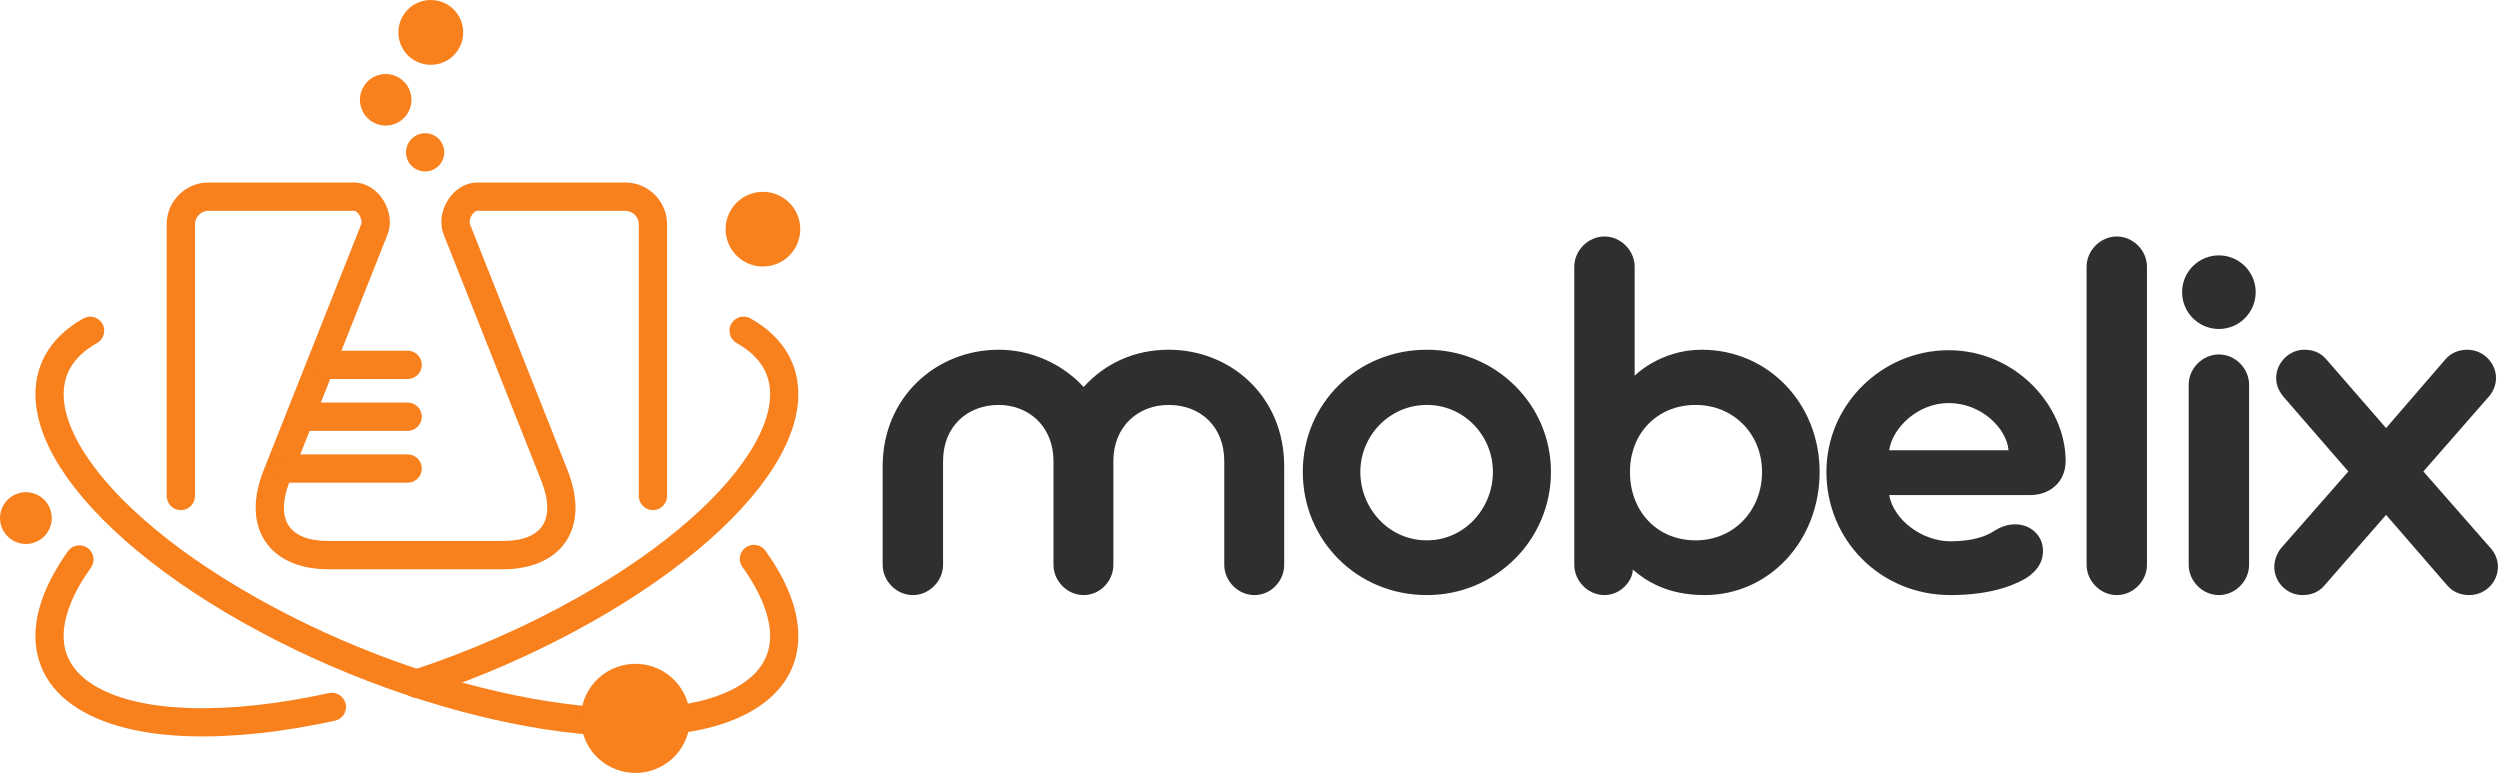 <?xml version="1.0" encoding="UTF-8"?> <svg xmlns="http://www.w3.org/2000/svg" width="263" height="82" viewBox="0 0 263 82" fill="none"><path d="M20.512 52.176C20.512 52.997 19.846 53.664 19.024 53.664C18.203 53.664 17.536 52.998 17.536 52.176V23.575C17.536 22.376 18.033 21.279 18.823 20.489C19.613 19.699 20.71 19.202 21.909 19.202H37.225C37.645 19.202 38.054 19.287 38.434 19.436L38.564 19.493C39.286 19.813 39.893 20.379 40.316 21.047C40.749 21.735 41.008 22.559 41.008 23.364C41.008 23.808 40.927 24.262 40.759 24.692L30.492 50.573C30.075 51.639 29.872 52.592 29.872 53.415C29.872 54.177 30.05 54.821 30.387 55.32C30.724 55.821 31.244 56.218 31.916 56.485C32.617 56.763 33.5 56.91 34.55 56.91H52.89C53.939 56.91 54.822 56.763 55.523 56.485C56.197 56.218 56.717 55.821 57.055 55.32C57.391 54.822 57.569 54.177 57.569 53.415C57.575 52.604 57.369 51.65 56.943 50.575L46.686 24.699C46.512 24.271 46.432 23.818 46.432 23.364C46.432 22.559 46.691 21.733 47.124 21.047C47.573 20.335 48.233 19.741 49.008 19.436C49.389 19.285 49.795 19.202 50.215 19.202H65.803C67.002 19.202 68.099 19.699 68.889 20.489L68.983 20.592C69.718 21.376 70.176 22.431 70.176 23.575V52.176C70.176 52.997 69.509 53.664 68.688 53.664C67.867 53.664 67.2 52.998 67.2 52.176V23.575C67.2 23.223 67.062 22.893 66.839 22.643L66.785 22.593C66.531 22.339 66.181 22.178 65.803 22.178H50.215L50.088 22.203C49.925 22.267 49.762 22.426 49.636 22.627C49.493 22.854 49.408 23.117 49.408 23.364C49.408 23.454 49.422 23.539 49.449 23.606L59.711 49.482C60.27 50.891 60.539 52.216 60.54 53.415C60.546 54.782 60.192 55.985 59.519 56.983C58.848 57.979 57.868 58.745 56.616 59.241C55.553 59.663 54.301 59.886 52.891 59.886H34.551C33.141 59.886 31.889 59.663 30.826 59.241C29.577 58.745 28.595 57.979 27.924 56.983C27.251 55.985 26.897 54.783 26.897 53.415C26.897 52.225 27.168 50.902 27.731 49.482L37.993 23.612C38.018 23.545 38.034 23.457 38.034 23.364C38.034 23.116 37.947 22.853 37.806 22.627C37.69 22.444 37.545 22.294 37.395 22.218L37.227 22.178H21.911C21.533 22.178 21.183 22.339 20.929 22.593C20.674 22.848 20.514 23.197 20.514 23.575V52.176H20.512Z" fill="#F8801D"></path><path fill-rule="evenodd" clip-rule="evenodd" d="M44.248 14.074C43.169 14.339 42.51 15.427 42.774 16.506C43.039 17.585 44.127 18.244 45.206 17.979C46.283 17.714 46.944 16.626 46.679 15.548C46.414 14.469 45.327 13.81 44.248 14.074Z" fill="#F8801D"></path><path fill-rule="evenodd" clip-rule="evenodd" d="M39.929 7.866C38.475 8.224 37.587 9.691 37.943 11.144C38.3 12.598 39.766 13.487 41.219 13.131C42.674 12.774 43.563 11.307 43.206 9.853C42.85 8.399 41.383 7.511 39.929 7.866H39.929Z" fill="#F8801D"></path><path fill-rule="evenodd" clip-rule="evenodd" d="M44.508 0.099C42.679 0.547 41.56 2.392 42.01 4.221C42.458 6.051 44.303 7.169 46.131 6.721C47.962 6.273 49.079 4.428 48.631 2.598C48.182 0.769 46.338 -0.35 44.508 0.099L44.508 0.099Z" fill="#F8801D"></path><path d="M42.886 47.803C43.707 47.803 44.374 48.47 44.374 49.291C44.374 50.112 43.707 50.779 42.886 50.779H30.449C29.628 50.779 28.961 50.112 28.961 49.291C28.961 48.47 29.628 47.803 30.449 47.803H42.886Z" fill="#F8801D"></path><path d="M42.886 42.349C43.707 42.349 44.374 43.016 44.374 43.837C44.374 44.658 43.707 45.325 42.886 45.325H31.94C31.119 45.325 30.452 44.658 30.452 43.837C30.452 43.016 31.119 42.349 31.94 42.349H42.886Z" fill="#F8801D"></path><path d="M42.886 36.894C43.707 36.894 44.374 37.561 44.374 38.382C44.374 39.203 43.707 39.87 42.886 39.87H34.212C33.391 39.87 32.724 39.204 32.724 38.382C32.724 37.561 33.391 36.894 34.212 36.894H42.886Z" fill="#F8801D"></path><path d="M77.498 36.088C76.782 35.688 76.528 34.781 76.928 34.066C77.328 33.35 78.235 33.095 78.95 33.496C80.767 34.52 82.083 35.799 82.914 37.277C83.797 38.851 84.127 40.617 83.931 42.509C83.746 44.297 83.079 46.205 81.972 48.169C78.849 53.722 72.013 59.921 62.237 65.438C59.383 67.048 56.443 68.513 53.489 69.81C50.44 71.154 47.34 72.334 44.265 73.341C43.485 73.594 42.646 73.168 42.393 72.389C42.14 71.609 42.566 70.769 43.346 70.516C46.319 69.543 49.326 68.396 52.294 67.091C55.197 65.819 58.048 64.402 60.785 62.858C70.068 57.619 76.504 51.829 79.385 46.719C80.294 45.117 80.835 43.593 80.978 42.205C81.11 40.919 80.902 39.745 80.328 38.729C79.758 37.728 78.82 36.833 77.498 36.088H77.498ZM34.599 72.912C35.401 72.74 36.194 73.25 36.367 74.052C36.539 74.854 36.029 75.647 35.227 75.82C29.729 77.022 24.499 77.591 19.95 77.451C15.466 77.314 11.613 76.475 8.764 74.871C8.357 74.647 7.97 74.401 7.607 74.141C5.289 72.484 4.038 70.337 3.778 67.865C3.531 65.514 4.211 62.908 5.742 60.194C6.172 59.432 6.644 58.691 7.145 57.991C7.623 57.322 8.553 57.169 9.221 57.647C9.889 58.124 10.042 59.054 9.565 59.723C9.072 60.412 8.654 61.057 8.322 61.647C7.099 63.816 6.547 65.827 6.73 67.562C6.9 69.17 7.748 70.593 9.327 71.722C9.593 71.912 9.892 72.101 10.214 72.283C12.626 73.649 16.014 74.363 20.03 74.486C24.317 74.619 29.306 74.07 34.599 72.912V72.912Z" fill="#F8801D"></path><path d="M78.108 59.663C77.63 59 77.782 58.071 78.446 57.593C79.11 57.116 80.038 57.268 80.516 57.931C81.074 58.705 81.563 59.467 81.976 60.201C83.498 62.903 84.178 65.502 83.935 67.855C83.681 70.32 82.438 72.462 80.136 74.118C79.773 74.38 79.379 74.63 78.957 74.869C73.768 77.793 65.148 78.165 55.412 76.4C45.847 74.666 35.111 70.875 25.475 65.438C15.706 59.923 8.875 53.726 5.744 48.176C4.634 46.21 3.969 44.3 3.782 42.509C3.585 40.617 3.916 38.852 4.804 37.276C5.637 35.801 6.95 34.523 8.762 33.501C9.473 33.101 10.378 33.354 10.778 34.065C11.179 34.776 10.926 35.681 10.214 36.081C8.889 36.828 7.951 37.724 7.384 38.728C6.81 39.746 6.602 40.92 6.734 42.206C6.879 43.594 7.419 45.119 8.325 46.723C11.204 51.827 17.64 57.615 26.928 62.858C36.271 68.129 46.675 71.805 55.937 73.483C65.024 75.131 72.931 74.861 77.495 72.292C77.815 72.107 78.122 71.911 78.411 71.704C79.978 70.576 80.817 69.156 80.984 67.551C81.162 65.829 80.608 63.823 79.385 61.653C79.013 60.99 78.584 60.322 78.109 59.663L78.108 59.663Z" fill="#F8801D"></path><path fill-rule="evenodd" clip-rule="evenodd" d="M65.48 69.998C62.398 70.752 60.516 73.859 61.27 76.941C62.026 80.021 65.133 81.904 68.213 81.148C71.295 80.394 73.179 77.286 72.423 74.206C71.666 71.126 68.56 69.242 65.48 69.998Z" fill="#F8801D"></path><path fill-rule="evenodd" clip-rule="evenodd" d="M2.076 51.858C0.615 52.216 -0.279 53.691 0.079 55.152C0.438 56.613 1.912 57.506 3.374 57.147C4.835 56.79 5.728 55.315 5.369 53.854C5.012 52.393 3.537 51.5 2.076 51.858Z" fill="#F8801D"></path><path fill-rule="evenodd" clip-rule="evenodd" d="M79.325 20.294C77.217 20.811 75.93 22.937 76.446 25.044C76.962 27.151 79.087 28.439 81.196 27.923C83.303 27.407 84.591 25.28 84.075 23.174C83.557 21.067 81.432 19.778 79.325 20.294Z" fill="#F8801D"></path><path d="M135.097 49.053C135.097 41.706 129.487 36.791 122.936 36.791C119.412 36.791 116.284 38.181 114.002 40.714C111.767 38.281 108.492 36.791 105.066 36.791C98.515 36.791 92.856 41.756 92.856 49.053V59.427C92.856 61.114 94.295 62.603 96.033 62.603C97.771 62.603 99.21 61.114 99.21 59.427V48.506C99.21 44.832 101.791 42.599 105.066 42.599C108.194 42.599 110.825 44.832 110.825 48.506V59.427C110.825 61.114 112.264 62.603 114.001 62.603C115.738 62.603 117.128 61.114 117.128 59.427V48.506C117.128 44.832 119.758 42.599 122.935 42.599C126.31 42.599 128.792 44.883 128.792 48.506V59.427C128.792 61.114 130.232 62.603 131.969 62.603C133.707 62.603 135.097 61.114 135.097 59.427V49.053H135.097ZM163.161 49.648C163.161 42.501 157.304 36.791 150.106 36.791C142.81 36.791 137.052 42.45 137.052 49.648C137.052 56.845 142.76 62.604 150.106 62.604C157.354 62.604 163.161 56.796 163.161 49.648ZM157.055 49.648C157.055 53.471 154.078 56.845 150.106 56.845C146.086 56.845 143.108 53.47 143.108 49.648C143.108 45.827 146.185 42.599 150.106 42.599C154.028 42.599 157.055 45.827 157.055 49.648ZM165.614 59.427C165.614 61.114 167.053 62.603 168.791 62.603C170.528 62.603 171.768 61.064 171.768 59.922C173.109 61.064 175.343 62.603 179.313 62.603C186.163 62.603 191.425 56.845 191.425 49.648C191.425 42.45 186.014 36.791 179.015 36.791C174.647 36.791 171.966 39.522 171.966 39.522V28.055C171.966 26.368 170.527 24.878 168.791 24.878C167.053 24.878 165.614 26.368 165.614 28.055V59.426V59.427ZM171.471 49.648C171.471 45.528 174.4 42.599 178.371 42.599C182.441 42.599 185.369 45.727 185.369 49.648C185.369 53.569 182.54 56.845 178.371 56.845C174.35 56.845 171.471 53.817 171.471 49.648ZM213.583 52.08C215.716 52.08 217.306 50.64 217.306 48.506C217.306 42.699 212.044 36.842 204.995 36.842C198.046 36.842 192.139 42.501 192.139 49.648C192.139 56.796 197.798 62.603 205.193 62.603C209.909 62.603 212.342 61.312 213.234 60.766C214.178 60.121 214.922 59.278 214.922 57.937C214.922 56.348 213.632 55.158 211.993 55.158C211.15 55.158 210.406 55.455 209.711 55.902C208.965 56.399 207.526 56.945 205.193 56.945C202.265 56.945 199.237 54.761 198.741 52.08C198.741 52.08 213.532 52.08 213.583 52.08ZM204.996 42.401C208.47 42.401 211.101 45.081 211.299 47.365H198.742C199.088 44.981 201.77 42.401 204.996 42.401ZM225.862 28.055C225.862 26.368 224.423 24.878 222.686 24.878C220.948 24.878 219.51 26.368 219.51 28.055V59.426C219.51 61.114 220.949 62.603 222.686 62.603C224.423 62.603 225.862 61.114 225.862 59.426V28.055ZM236.604 40.465C236.604 38.778 235.165 37.288 233.427 37.288C231.689 37.288 230.25 38.778 230.25 40.465V59.426C230.25 61.114 231.689 62.603 233.427 62.603C235.165 62.603 236.604 61.114 236.604 59.426V40.465ZM229.555 30.736C229.555 32.87 231.293 34.609 233.427 34.609C235.561 34.609 237.299 32.87 237.299 30.736C237.299 28.601 235.561 26.865 233.427 26.865C231.293 26.865 229.555 28.601 229.555 30.736ZM257.47 61.61C258.066 62.305 258.91 62.603 259.754 62.603C261.49 62.603 262.782 61.214 262.782 59.624C262.782 58.979 262.533 58.235 262.036 57.689L254.939 49.598L261.839 41.706C262.285 41.209 262.582 40.465 262.582 39.77C262.582 38.181 261.243 36.791 259.556 36.791C258.661 36.791 257.818 37.139 257.272 37.785L251.017 45.032L244.713 37.785C244.168 37.14 243.374 36.791 242.43 36.791C240.792 36.791 239.453 38.181 239.453 39.77C239.453 40.514 239.75 41.16 240.196 41.706L247.046 49.598L239.948 57.689C239.502 58.235 239.253 59.029 239.253 59.624C239.253 61.214 240.543 62.603 242.232 62.603C243.125 62.603 243.919 62.305 244.514 61.61L251.017 54.165L257.469 61.61H257.47Z" fill="#2F2F2F"></path></svg> 